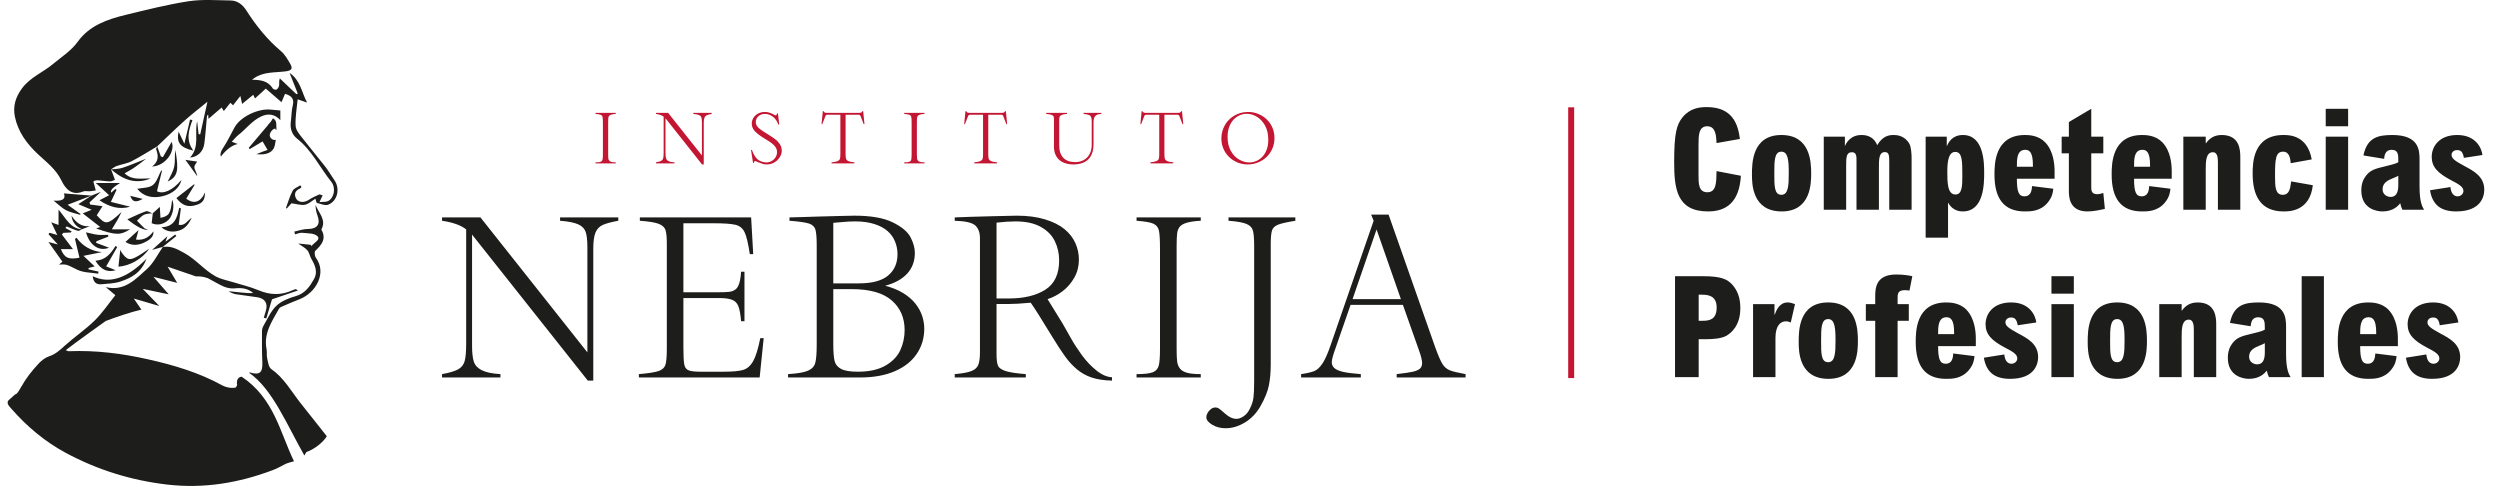 <svg xmlns="http://www.w3.org/2000/svg" xmlns:xlink="http://www.w3.org/1999/xlink" width="307" zoomAndPan="magnify" viewBox="0 0 230.25 45.75" height="61" preserveAspectRatio="xMidYMid meet" version="1.0"><defs><clipPath id="8bf39d2b2f"><path d="M 0.254 0 L 32 0 L 32 44.754 L 0.254 44.754 Z M 0.254 0 " clip-rule="nonzero"/></clipPath></defs><path fill="#c31632" d="M 144.43 9.883 L 144.43 34.82 L 144.98 34.82 L 144.98 9.883 Z M 144.43 9.883 " fill-opacity="1" fill-rule="nonzero"/><path fill="#c31632" d="M 56.711 14.953 C 56.539 14.953 56.406 14.941 56.309 14.914 C 56.215 14.887 56.148 14.848 56.105 14.789 C 56.059 14.73 56.035 14.66 56.023 14.582 C 56.016 14.508 56.012 14.387 56.012 14.23 L 56.012 11.238 C 56.012 11.07 56.016 10.945 56.023 10.867 C 56.035 10.785 56.059 10.723 56.102 10.668 C 56.141 10.617 56.211 10.578 56.312 10.551 C 56.41 10.52 56.543 10.504 56.711 10.492 L 56.711 10.395 L 54.844 10.395 L 54.844 10.492 C 55.082 10.512 55.242 10.539 55.332 10.578 C 55.418 10.617 55.473 10.684 55.496 10.781 C 55.516 10.879 55.527 11.059 55.527 11.32 L 55.527 14.211 C 55.527 14.445 55.516 14.609 55.492 14.703 C 55.465 14.801 55.41 14.863 55.316 14.898 C 55.227 14.938 55.07 14.953 54.844 14.953 L 54.844 15.051 L 56.711 15.051 Z M 65.547 10.395 L 63.852 10.395 L 63.852 10.492 C 64.094 10.512 64.27 10.547 64.383 10.598 C 64.492 10.648 64.566 10.723 64.598 10.82 C 64.629 10.918 64.648 11.066 64.648 11.273 L 64.648 14.32 L 61.535 10.395 L 60.418 10.395 L 60.418 10.492 C 60.742 10.543 60.977 10.625 61.121 10.746 L 61.121 14.07 C 61.121 14.305 61.105 14.473 61.078 14.578 C 61.047 14.68 60.984 14.758 60.891 14.812 C 60.801 14.867 60.641 14.914 60.418 14.953 L 60.418 15.051 L 62.117 15.051 L 62.117 14.953 C 61.875 14.938 61.691 14.902 61.574 14.84 C 61.453 14.777 61.379 14.695 61.344 14.59 C 61.309 14.48 61.293 14.328 61.293 14.125 L 61.293 10.895 L 64.66 15.145 L 64.816 15.145 L 64.816 11.309 C 64.816 11.102 64.84 10.945 64.883 10.84 C 64.926 10.734 64.992 10.66 65.09 10.617 C 65.188 10.574 65.34 10.531 65.547 10.492 Z M 71.828 13.285 C 71.711 13.109 71.574 12.957 71.41 12.832 C 71.25 12.707 71.027 12.559 70.746 12.383 C 70.449 12.203 70.227 12.059 70.074 11.949 C 69.922 11.844 69.805 11.734 69.727 11.617 C 69.645 11.504 69.605 11.375 69.605 11.234 C 69.605 11.125 69.633 11.016 69.691 10.902 C 69.75 10.789 69.844 10.695 69.977 10.613 C 70.105 10.535 70.27 10.492 70.473 10.492 C 70.617 10.492 70.758 10.523 70.895 10.582 C 71.031 10.641 71.152 10.715 71.254 10.805 C 71.355 10.898 71.441 11 71.512 11.113 C 71.586 11.23 71.641 11.348 71.676 11.469 L 71.766 11.469 L 71.648 10.449 L 71.551 10.449 C 71.543 10.57 71.512 10.629 71.453 10.629 C 71.426 10.629 71.391 10.617 71.348 10.594 C 71.191 10.5 71.043 10.434 70.906 10.387 C 70.766 10.336 70.613 10.312 70.445 10.312 C 70.195 10.312 69.977 10.367 69.793 10.473 C 69.609 10.578 69.473 10.711 69.379 10.875 C 69.281 11.039 69.238 11.207 69.238 11.375 C 69.238 11.652 69.336 11.891 69.535 12.098 C 69.73 12.301 70.027 12.523 70.418 12.762 C 70.684 12.918 70.898 13.055 71.059 13.176 C 71.223 13.297 71.344 13.426 71.434 13.562 C 71.52 13.699 71.566 13.852 71.566 14.016 C 71.566 14.18 71.52 14.336 71.43 14.48 C 71.34 14.629 71.219 14.742 71.066 14.832 C 70.914 14.918 70.746 14.961 70.566 14.961 C 70.414 14.961 70.246 14.922 70.066 14.852 C 69.887 14.777 69.734 14.664 69.617 14.508 C 69.469 14.312 69.348 14.082 69.254 13.809 L 69.168 13.809 L 69.355 15 L 69.43 15 C 69.453 14.887 69.496 14.832 69.559 14.832 C 69.57 14.832 69.68 14.875 69.891 14.965 C 70.051 15.031 70.18 15.078 70.273 15.105 C 70.371 15.129 70.484 15.145 70.613 15.145 C 70.875 15.145 71.113 15.082 71.324 14.957 C 71.535 14.828 71.699 14.668 71.82 14.469 C 71.941 14.273 72 14.078 72 13.887 C 72 13.66 71.941 13.461 71.828 13.285 Z M 79.5 10.242 L 79.422 10.242 C 79.383 10.316 79.344 10.363 79.301 10.375 C 79.258 10.391 79.164 10.395 79.012 10.395 L 76.266 10.395 C 76.18 10.395 76.113 10.395 76.074 10.391 C 76.035 10.387 76.004 10.383 75.98 10.375 C 75.957 10.367 75.934 10.352 75.918 10.328 C 75.898 10.309 75.879 10.277 75.855 10.242 L 75.781 10.242 L 75.664 11.434 L 75.73 11.434 L 75.824 11.199 C 75.914 10.953 75.977 10.793 76.012 10.715 C 76.043 10.648 76.07 10.605 76.094 10.59 C 76.121 10.574 76.172 10.566 76.254 10.566 L 77.398 10.566 L 77.398 14.172 C 77.398 14.379 77.387 14.527 77.363 14.617 C 77.336 14.707 77.266 14.777 77.156 14.832 C 77.043 14.887 76.852 14.926 76.586 14.953 L 76.586 15.051 L 78.691 15.051 L 78.691 14.953 C 78.426 14.926 78.234 14.887 78.125 14.832 C 78.012 14.777 77.941 14.707 77.918 14.617 C 77.891 14.527 77.879 14.379 77.879 14.172 L 77.879 10.566 L 78.906 10.566 C 79.004 10.566 79.07 10.566 79.105 10.57 C 79.145 10.574 79.172 10.582 79.191 10.594 C 79.207 10.602 79.223 10.621 79.238 10.648 C 79.285 10.766 79.328 10.875 79.371 10.98 C 79.414 11.086 79.441 11.16 79.453 11.199 L 79.543 11.434 L 79.617 11.434 Z M 85.148 14.953 C 84.973 14.953 84.84 14.941 84.746 14.914 C 84.648 14.887 84.582 14.848 84.539 14.789 C 84.496 14.73 84.469 14.66 84.457 14.582 C 84.449 14.508 84.445 14.387 84.445 14.23 L 84.445 11.238 C 84.445 11.07 84.449 10.945 84.457 10.867 C 84.469 10.785 84.492 10.723 84.535 10.668 C 84.574 10.617 84.648 10.578 84.746 10.551 C 84.848 10.52 84.98 10.504 85.148 10.492 L 85.148 10.395 L 83.277 10.395 L 83.277 10.492 C 83.516 10.512 83.68 10.539 83.766 10.578 C 83.855 10.617 83.91 10.684 83.93 10.781 C 83.953 10.879 83.961 11.059 83.961 11.32 L 83.961 14.211 C 83.961 14.445 83.949 14.609 83.926 14.703 C 83.902 14.801 83.844 14.863 83.754 14.898 C 83.66 14.938 83.504 14.953 83.277 14.953 L 83.277 15.051 L 85.148 15.051 Z M 92.641 10.242 L 92.562 10.242 C 92.523 10.316 92.484 10.363 92.441 10.375 C 92.398 10.391 92.301 10.395 92.152 10.395 L 89.406 10.395 C 89.32 10.395 89.254 10.395 89.215 10.391 C 89.176 10.387 89.145 10.383 89.121 10.375 C 89.098 10.367 89.078 10.352 89.059 10.328 C 89.039 10.309 89.02 10.277 88.996 10.242 L 88.918 10.242 L 88.801 11.434 L 88.871 11.434 L 88.965 11.199 C 89.055 10.953 89.117 10.793 89.152 10.715 C 89.18 10.648 89.211 10.605 89.234 10.59 C 89.258 10.574 89.312 10.566 89.395 10.566 L 90.539 10.566 L 90.539 14.172 C 90.539 14.379 90.527 14.527 90.5 14.617 C 90.477 14.707 90.406 14.777 90.297 14.832 C 90.184 14.887 89.992 14.926 89.727 14.953 L 89.727 15.051 L 91.832 15.051 L 91.832 14.953 C 91.566 14.926 91.375 14.887 91.266 14.832 C 91.152 14.777 91.082 14.707 91.059 14.617 C 91.031 14.527 91.02 14.379 91.02 14.172 L 91.02 10.566 L 92.051 10.566 C 92.145 10.566 92.211 10.566 92.246 10.57 C 92.285 10.574 92.312 10.582 92.332 10.594 C 92.348 10.602 92.363 10.621 92.379 10.648 C 92.426 10.766 92.469 10.875 92.512 10.98 C 92.551 11.086 92.582 11.16 92.594 11.199 L 92.684 11.434 L 92.758 11.434 Z M 101.43 10.395 L 99.797 10.395 L 99.797 10.492 C 100.02 10.516 100.18 10.547 100.281 10.586 C 100.383 10.625 100.453 10.688 100.488 10.773 C 100.527 10.859 100.547 10.996 100.547 11.18 L 100.547 13.328 C 100.547 13.672 100.48 13.965 100.344 14.203 C 100.211 14.441 100.031 14.625 99.801 14.746 C 99.574 14.867 99.316 14.93 99.031 14.93 C 98.547 14.93 98.18 14.797 97.93 14.531 C 97.68 14.266 97.555 13.887 97.555 13.395 L 97.555 11.07 C 97.555 10.938 97.566 10.836 97.59 10.762 C 97.617 10.688 97.68 10.629 97.785 10.582 C 97.887 10.535 98.047 10.508 98.27 10.492 L 98.27 10.395 L 96.355 10.395 L 96.355 10.492 C 96.586 10.512 96.75 10.539 96.848 10.578 C 96.949 10.613 97.012 10.664 97.035 10.727 C 97.059 10.793 97.07 10.887 97.07 11.02 L 97.07 13.523 C 97.07 13.762 97.105 13.977 97.18 14.172 C 97.254 14.367 97.363 14.539 97.516 14.688 C 97.664 14.832 97.855 14.945 98.082 15.023 C 98.309 15.105 98.57 15.145 98.871 15.145 C 99.141 15.145 99.387 15.109 99.613 15.039 C 99.836 14.969 100.031 14.859 100.199 14.707 C 100.367 14.555 100.492 14.355 100.582 14.117 C 100.668 13.879 100.715 13.594 100.715 13.266 L 100.715 11.246 C 100.715 11.023 100.758 10.848 100.844 10.719 C 100.93 10.586 101.125 10.512 101.43 10.492 Z M 108.863 10.242 L 108.789 10.242 C 108.746 10.316 108.707 10.363 108.664 10.375 C 108.625 10.391 108.527 10.395 108.375 10.395 L 105.629 10.395 C 105.543 10.395 105.48 10.395 105.441 10.391 C 105.398 10.387 105.367 10.383 105.344 10.375 C 105.32 10.367 105.301 10.352 105.281 10.328 C 105.266 10.309 105.246 10.277 105.219 10.242 L 105.145 10.242 L 105.027 11.434 L 105.098 11.434 L 105.191 11.199 C 105.277 10.953 105.34 10.793 105.375 10.715 C 105.406 10.648 105.434 10.605 105.461 10.59 C 105.484 10.574 105.539 10.566 105.617 10.566 L 106.766 10.566 L 106.766 14.172 C 106.766 14.379 106.754 14.527 106.727 14.617 C 106.699 14.707 106.633 14.777 106.52 14.832 C 106.406 14.887 106.219 14.926 105.953 14.953 L 105.953 15.051 L 108.059 15.051 L 108.059 14.953 C 107.789 14.926 107.602 14.887 107.488 14.832 C 107.375 14.777 107.309 14.707 107.281 14.617 C 107.258 14.527 107.242 14.379 107.242 14.172 L 107.242 10.566 L 108.273 10.566 C 108.367 10.566 108.434 10.566 108.473 10.57 C 108.508 10.574 108.535 10.582 108.555 10.594 C 108.574 10.602 108.59 10.621 108.602 10.648 C 108.652 10.766 108.695 10.875 108.734 10.98 C 108.777 11.086 108.805 11.16 108.82 11.199 L 108.91 11.434 L 108.98 11.434 Z M 117.188 11.754 C 117.059 11.461 116.879 11.207 116.656 10.988 C 116.43 10.773 116.172 10.609 115.879 10.492 C 115.586 10.371 115.285 10.312 114.973 10.312 C 114.605 10.312 114.266 10.379 113.957 10.512 C 113.648 10.645 113.383 10.824 113.164 11.055 C 112.945 11.281 112.781 11.543 112.664 11.836 C 112.547 12.129 112.488 12.438 112.488 12.754 C 112.488 13.078 112.547 13.383 112.668 13.672 C 112.785 13.961 112.953 14.215 113.176 14.434 C 113.395 14.656 113.656 14.828 113.957 14.957 C 114.258 15.082 114.578 15.145 114.914 15.145 C 115.254 15.145 115.57 15.082 115.871 14.961 C 116.168 14.84 116.43 14.668 116.66 14.449 C 116.887 14.227 117.066 13.969 117.191 13.672 C 117.316 13.375 117.379 13.055 117.379 12.715 C 117.379 12.371 117.316 12.051 117.188 11.754 Z M 116.664 13.777 C 116.566 14.039 116.434 14.258 116.266 14.438 C 116.094 14.613 115.906 14.746 115.699 14.832 C 115.492 14.918 115.277 14.961 115.051 14.961 C 114.738 14.961 114.43 14.871 114.121 14.695 C 113.812 14.52 113.559 14.254 113.359 13.898 C 113.16 13.543 113.059 13.109 113.059 12.605 C 113.059 12.164 113.141 11.781 113.305 11.461 C 113.465 11.145 113.684 10.898 113.953 10.734 C 114.223 10.566 114.52 10.48 114.836 10.48 C 115.145 10.48 115.453 10.57 115.754 10.75 C 116.059 10.934 116.309 11.203 116.512 11.566 C 116.711 11.93 116.809 12.363 116.809 12.871 C 116.809 13.215 116.762 13.516 116.664 13.777 Z M 116.664 13.777 " fill-opacity="1" fill-rule="nonzero"/><path fill="#1d1d1b" d="M 56.945 20.023 L 51.582 20.023 L 51.582 20.332 C 52.348 20.391 52.906 20.504 53.258 20.664 C 53.609 20.824 53.836 21.055 53.941 21.363 C 54.047 21.672 54.098 22.148 54.098 22.793 L 54.098 32.453 L 44.25 20.023 L 40.711 20.023 L 40.711 20.332 C 41.734 20.484 42.477 20.754 42.934 21.133 L 42.934 31.652 C 42.934 32.398 42.887 32.938 42.793 33.266 C 42.699 33.59 42.504 33.84 42.207 34.008 C 41.914 34.18 41.414 34.328 40.711 34.457 L 40.711 34.766 L 46.09 34.766 L 46.09 34.457 C 45.32 34.41 44.746 34.289 44.367 34.094 C 43.988 33.902 43.742 33.637 43.637 33.301 C 43.527 32.961 43.477 32.473 43.477 31.832 L 43.477 21.605 L 54.137 35.055 L 54.641 35.055 L 54.641 22.914 C 54.641 22.254 54.707 21.758 54.84 21.43 C 54.977 21.098 55.195 20.863 55.5 20.723 C 55.805 20.582 56.285 20.453 56.945 20.332 Z M 70.023 31.141 C 69.82 32.148 69.598 32.863 69.355 33.285 C 69.109 33.703 68.801 33.969 68.43 34.074 C 68.059 34.18 67.473 34.234 66.676 34.234 L 64.512 34.234 C 63.961 34.234 63.586 34.188 63.391 34.094 C 63.191 34 63.066 33.82 63.02 33.555 C 62.969 33.289 62.941 32.777 62.941 32.023 L 62.941 27.449 L 66.223 27.449 C 66.75 27.449 67.152 27.504 67.422 27.609 C 67.695 27.715 67.887 27.91 68 28.195 C 68.117 28.477 68.199 28.941 68.254 29.582 L 68.566 29.582 L 68.566 25.027 L 68.254 25.027 C 68.227 25.469 68.168 25.824 68.082 26.098 C 67.996 26.371 67.875 26.562 67.719 26.672 C 67.566 26.785 67.375 26.852 67.152 26.879 C 66.926 26.906 66.574 26.918 66.09 26.918 L 62.941 26.918 L 62.941 20.562 L 65.68 20.562 C 66.664 20.562 67.348 20.609 67.734 20.703 C 68.121 20.797 68.402 21.023 68.574 21.383 C 68.75 21.742 68.91 22.418 69.059 23.406 L 69.371 23.406 L 69.18 20.023 L 58.93 20.023 L 58.93 20.332 C 59.766 20.391 60.352 20.488 60.684 20.621 C 61.016 20.758 61.219 20.949 61.297 21.199 C 61.375 21.449 61.414 21.863 61.414 22.445 L 61.414 32.102 C 61.414 32.832 61.371 33.328 61.289 33.594 C 61.203 33.859 60.996 34.055 60.66 34.172 C 60.324 34.285 59.719 34.383 58.84 34.457 L 58.84 34.766 L 69.965 34.766 L 70.336 31.141 Z M 84.93 29.09 C 84.797 28.695 84.59 28.316 84.301 27.953 C 84.012 27.59 83.633 27.266 83.164 26.984 C 82.695 26.699 82.148 26.477 81.523 26.316 C 82.395 26.09 83.07 25.719 83.547 25.207 C 84.023 24.691 84.258 24.051 84.258 23.285 C 84.258 22.84 84.125 22.359 83.859 21.848 C 83.59 21.34 83.039 20.879 82.207 20.473 C 81.375 20.066 80.199 19.863 78.676 19.863 C 78.477 19.867 78.043 19.879 77.379 19.891 C 76.715 19.906 76.035 19.922 75.332 19.945 C 74.633 19.969 74.191 19.984 74.016 19.988 C 73.84 19.992 73.402 20.004 72.711 20.023 L 72.711 20.332 C 73.59 20.398 74.188 20.484 74.504 20.586 C 74.816 20.691 75.016 20.875 75.098 21.137 C 75.176 21.402 75.219 21.879 75.219 22.562 L 75.219 31.711 C 75.219 32.512 75.176 33.078 75.09 33.402 C 75.008 33.73 74.785 33.977 74.426 34.137 C 74.07 34.297 73.453 34.402 72.582 34.457 L 72.582 34.766 L 79.219 34.766 C 80.469 34.766 81.535 34.57 82.426 34.184 C 83.312 33.797 83.984 33.262 84.441 32.578 C 84.898 31.895 85.125 31.125 85.125 30.27 C 85.125 29.879 85.059 29.484 84.93 29.09 Z M 81.801 25.371 C 81.227 25.855 80.332 26.098 79.109 26.098 L 76.746 26.098 L 76.746 20.523 C 76.832 20.516 77.039 20.496 77.359 20.469 C 77.68 20.438 77.953 20.418 78.18 20.406 C 78.402 20.398 78.602 20.391 78.77 20.391 C 79.445 20.391 80.035 20.473 80.543 20.637 C 81.051 20.801 81.453 21.02 81.754 21.289 C 82.059 21.559 82.285 21.879 82.434 22.25 C 82.586 22.621 82.66 23.004 82.66 23.406 C 82.66 24.234 82.375 24.887 81.801 25.371 Z M 82.914 32.258 C 82.645 32.836 82.184 33.309 81.535 33.68 C 80.883 34.051 80.043 34.234 79.008 34.234 C 78.301 34.234 77.781 34.148 77.461 33.977 C 77.137 33.801 76.938 33.555 76.863 33.23 C 76.785 32.906 76.746 32.387 76.746 31.672 L 76.746 26.629 L 78.438 26.629 C 80.098 26.629 81.328 26.973 82.121 27.664 C 82.918 28.355 83.316 29.266 83.316 30.402 C 83.316 31.062 83.18 31.68 82.914 32.258 Z M 102.414 34.746 C 101.938 34.719 101.457 34.508 100.973 34.113 C 100.484 33.723 100.047 33.258 99.656 32.73 C 99.27 32.199 98.926 31.672 98.633 31.152 C 98.336 30.633 98.086 30.188 97.879 29.82 C 97.762 29.621 97.527 29.238 97.172 28.672 C 96.816 28.102 96.586 27.73 96.48 27.551 C 96.957 27.402 97.414 27.16 97.859 26.824 C 98.301 26.488 98.66 26.07 98.945 25.57 C 99.227 25.074 99.367 24.52 99.367 23.906 C 99.367 23.379 99.258 22.875 99.043 22.391 C 98.828 21.906 98.492 21.477 98.035 21.098 C 97.574 20.723 96.973 20.422 96.227 20.199 C 95.484 19.973 94.617 19.863 93.633 19.863 C 93.438 19.863 92.645 19.879 91.242 19.918 C 89.848 19.953 88.742 19.988 87.93 20.023 L 87.93 20.332 C 88.914 20.359 89.551 20.508 89.832 20.773 C 90.113 21.039 90.254 21.426 90.254 21.934 L 90.254 32.434 C 90.254 32.961 90.199 33.352 90.098 33.609 C 89.992 33.867 89.777 34.055 89.453 34.18 C 89.129 34.305 88.621 34.395 87.93 34.457 L 87.93 34.766 L 94.477 34.766 L 94.477 34.457 C 93.625 34.387 93.008 34.297 92.629 34.176 C 92.246 34.055 92.008 33.891 91.918 33.684 C 91.828 33.477 91.781 33.133 91.781 32.652 L 91.781 28 L 92.848 28 C 93.371 28 94.066 27.961 94.93 27.879 C 95.004 27.98 95.113 28.141 95.258 28.363 C 95.402 28.59 95.535 28.797 95.66 28.988 C 95.785 29.184 96.207 29.871 96.934 31.051 C 97.395 31.805 97.785 32.406 98.109 32.848 C 98.43 33.293 98.789 33.68 99.18 34.008 C 99.57 34.34 100.023 34.594 100.527 34.766 C 101.035 34.938 101.664 35.035 102.414 35.055 Z M 96.27 26.684 C 95.418 27.219 94.309 27.488 92.938 27.488 L 91.781 27.488 L 91.781 20.504 C 92.445 20.43 93.027 20.391 93.531 20.391 C 94.484 20.391 95.262 20.562 95.859 20.898 C 96.461 21.234 96.891 21.672 97.152 22.215 C 97.414 22.754 97.547 23.344 97.547 23.984 C 97.547 25.246 97.121 26.145 96.27 26.684 Z M 110.59 34.457 C 110.039 34.457 109.617 34.414 109.316 34.328 C 109.02 34.246 108.801 34.113 108.664 33.93 C 108.527 33.746 108.441 33.531 108.414 33.285 C 108.383 33.039 108.367 32.664 108.367 32.164 L 108.367 22.695 C 108.367 22.152 108.383 21.758 108.414 21.508 C 108.441 21.258 108.523 21.051 108.652 20.887 C 108.785 20.723 109.008 20.598 109.324 20.508 C 109.637 20.418 110.059 20.359 110.59 20.332 L 110.59 20.023 L 104.676 20.023 L 104.676 20.332 C 105.426 20.387 105.941 20.473 106.219 20.598 C 106.496 20.723 106.672 20.938 106.738 21.242 C 106.805 21.551 106.836 22.121 106.836 22.953 L 106.836 32.102 C 106.836 32.844 106.801 33.363 106.723 33.664 C 106.645 33.965 106.461 34.172 106.176 34.285 C 105.887 34.398 105.387 34.457 104.676 34.457 L 104.676 34.766 L 110.59 34.766 Z M 119.301 20.023 L 113.145 20.023 L 113.145 20.332 C 113.941 20.391 114.5 20.492 114.812 20.629 C 115.129 20.766 115.324 20.969 115.395 21.242 C 115.469 21.516 115.508 21.992 115.508 22.676 L 115.508 35.074 C 115.508 35.805 115.484 36.324 115.441 36.641 C 115.398 36.957 115.289 37.289 115.113 37.637 C 114.969 37.945 114.773 38.18 114.535 38.34 C 114.297 38.5 114.074 38.578 113.867 38.578 C 113.551 38.578 113.219 38.43 112.871 38.129 C 112.562 37.855 112.359 37.688 112.262 37.621 C 112.164 37.559 112.059 37.527 111.945 37.527 C 111.785 37.527 111.641 37.578 111.516 37.684 C 111.387 37.785 111.285 37.906 111.211 38.043 C 111.137 38.18 111.102 38.305 111.102 38.418 C 111.102 38.664 111.277 38.898 111.637 39.113 C 111.992 39.332 112.41 39.441 112.891 39.441 C 113.48 39.441 114.07 39.262 114.656 38.91 C 115.242 38.555 115.723 38.055 116.09 37.406 C 116.5 36.688 116.758 36.039 116.871 35.465 C 116.98 34.891 117.035 34.254 117.035 33.555 L 117.035 22.484 C 117.035 21.891 117.074 21.477 117.148 21.238 C 117.219 21 117.398 20.824 117.684 20.703 C 117.969 20.582 118.508 20.461 119.301 20.332 Z M 134.98 34.457 C 134.277 34.328 133.789 34.211 133.516 34.102 C 133.246 33.988 133.02 33.797 132.848 33.52 C 132.672 33.242 132.449 32.719 132.172 31.953 L 127.887 19.762 L 126.281 19.762 L 126.512 20.332 L 122.535 31.832 C 122.277 32.582 122.031 33.129 121.797 33.48 C 121.566 33.828 121.32 34.059 121.055 34.172 C 120.789 34.281 120.383 34.375 119.832 34.457 L 119.832 34.766 L 125.332 34.766 L 125.332 34.457 C 124.609 34.402 124.062 34.332 123.688 34.246 C 123.316 34.16 123.051 34.043 122.895 33.898 C 122.738 33.758 122.656 33.574 122.656 33.355 C 122.656 33.133 122.773 32.695 123.012 32.043 L 124.387 28.078 L 129.207 28.078 L 130.695 32.285 C 130.883 32.809 130.977 33.195 130.977 33.434 C 130.977 33.648 130.914 33.816 130.797 33.934 C 130.676 34.055 130.465 34.152 130.16 34.227 C 129.859 34.297 129.352 34.375 128.633 34.457 L 128.633 34.766 L 134.98 34.766 Z M 124.57 27.551 L 126.781 21.133 L 129.023 27.551 Z M 124.57 27.551 " fill-opacity="1" fill-rule="nonzero"/><g clip-path="url(#8bf39d2b2f)"><path fill="#1d1d1b" d="M 30.805 16.605 C 30.512 16.184 30.258 15.73 29.941 15.328 C 29.266 14.461 28.551 13.621 27.879 12.75 C 27.609 12.402 27.25 12.004 27.227 11.609 C 27.18 10.805 27.336 9.988 27.414 9.148 C 27.789 9.281 28.039 9.363 28.285 9.449 C 27.777 8.52 27.68 7.398 26.668 6.711 C 26.949 7.422 27.188 8.02 27.426 8.621 C 27.383 8.637 27.34 8.652 27.297 8.672 C 26.789 8.188 26.277 7.703 25.77 7.219 C 25.676 7.488 25.73 7.68 25.707 7.863 C 25.688 8.004 25.59 8.164 25.477 8.246 C 25.41 8.293 25.18 8.234 25.129 8.156 C 24.676 7.418 23.953 7.359 23.207 7.344 C 23.277 7.293 23.348 7.238 23.422 7.188 C 24.312 6.582 25.355 6.703 26.344 6.566 C 26.859 6.496 26.988 6.316 26.727 5.871 C 26.488 5.465 26.242 5.023 25.895 4.727 C 24.609 3.641 23.578 2.359 22.68 0.949 C 22.348 0.43 21.867 0.047 21.227 0.043 C 19.941 0.027 18.637 -0.078 17.379 0.113 C 15.426 0.414 13.504 0.902 11.582 1.367 C 9.891 1.777 8.242 2.344 7.168 3.832 C 6.547 4.691 5.68 5.227 4.895 5.883 C 3.965 6.668 2.785 7.109 2.027 8.137 C 1.426 8.949 1.176 9.797 1.371 10.75 C 1.656 12.137 2.465 13.23 3.477 14.184 C 4.273 14.934 5.156 15.574 5.66 16.629 C 6.023 17.383 6.605 18.074 7.672 17.633 C 7.844 17.566 8.066 17.629 8.262 17.617 C 8.449 17.602 8.637 17.566 8.82 17.539 C 8.773 17.363 8.727 17.188 8.68 17.012 C 8.652 16.906 8.578 16.73 8.613 16.707 C 8.707 16.637 8.848 16.602 8.969 16.605 C 9.355 16.629 9.746 16.695 10.133 16.707 C 10.285 16.711 10.438 16.613 10.586 16.559 C 10.527 16.402 10.473 16.242 10.414 16.086 C 10.355 15.922 10.289 15.762 10.227 15.605 C 10.234 15.602 10.238 15.602 10.246 15.602 C 10.242 15.598 10.238 15.598 10.234 15.594 C 10.406 15.488 10.566 15.355 10.75 15.289 C 11.211 15.125 11.715 15.059 12.141 14.84 C 12.941 14.43 13.703 13.938 14.484 13.477 C 15.34 12.668 16.184 11.84 17.062 11.055 C 17.707 10.48 18.395 9.953 19.105 9.371 C 18.863 10.469 18.652 11.422 18.441 12.375 C 18.391 12.371 18.34 12.363 18.293 12.355 C 18.246 11.961 18.199 11.562 18.156 11.168 C 17.895 12.285 18.422 13.512 17.504 14.508 C 18.191 14.469 18.727 13.965 18.82 13.215 C 18.93 12.379 18.98 11.539 19.062 10.699 C 19.066 10.66 19.113 10.625 19.172 10.543 C 19.188 10.727 19.195 10.84 19.203 10.945 C 19.617 10.586 20.008 10.254 20.414 9.902 C 20.477 10 20.543 10.109 20.613 10.227 C 20.828 9.961 21.02 9.715 21.219 9.465 C 21.305 9.551 21.375 9.617 21.461 9.699 C 21.676 9.426 21.883 9.16 22.137 8.84 C 22.18 9.043 22.211 9.172 22.242 9.301 C 22.266 9.418 22.285 9.535 22.293 9.574 C 22.629 9.297 22.965 9.023 23.324 8.73 C 23.367 8.824 23.414 8.922 23.484 9.066 C 23.824 8.758 24.148 8.461 24.48 8.16 C 24.941 8.559 25.418 8.969 25.926 9.41 C 26.043 9.133 26.148 8.887 26.254 8.641 C 26.828 8.812 27.129 9.082 26.961 9.73 C 26.836 10.207 26.855 10.715 26.785 11.207 C 26.699 11.832 26.887 12.391 27.352 12.762 C 28.719 13.844 29.453 15.414 30.508 16.738 C 30.953 17.293 30.785 18.219 30.223 18.516 C 30.02 18.621 29.742 18.578 29.422 18.613 C 29.555 18.328 29.625 18.18 29.715 17.996 C 29.566 17.957 29.453 17.883 29.387 17.914 C 29.059 18.062 28.723 18.215 28.426 18.414 C 28.023 18.684 27.469 18.664 27.27 18.285 C 27.043 17.855 27.211 17.531 27.656 17.348 C 27.699 17.328 27.727 17.266 27.762 17.223 C 27.73 17.168 27.695 17.117 27.66 17.066 C 27.418 17.23 27.074 17.344 26.953 17.57 C 26.688 18.07 26.531 18.633 26.332 19.168 C 26.359 19.18 26.383 19.191 26.41 19.203 C 26.59 19.004 26.766 18.809 26.844 18.723 C 27.348 18.789 27.746 18.93 28.094 18.855 C 28.445 18.781 28.746 18.484 29.051 18.301 C 29.113 18.477 29.129 18.672 29.191 18.688 C 29.535 18.773 29.945 18.961 30.23 18.852 C 31.09 18.516 31.34 17.367 30.805 16.605 Z M 17.156 18.297 C 17.414 17.867 17.672 17.434 17.934 17.004 C 17.906 16.996 17.879 16.992 17.852 16.988 C 17.32 17.402 16.785 17.82 16.246 18.242 C 16.781 18.934 17.32 19.137 18.145 18.859 C 18.684 18.68 18.879 18.379 18.879 17.723 C 18.496 18.621 17.844 18.836 17.156 18.297 Z M 11.055 16.855 L 8.824 16.855 C 9.266 17.262 9.629 17.598 10.051 17.98 C 9.734 18.145 9.477 18.281 9.16 18.445 C 10.086 19.074 11 19.324 11.992 19.039 C 11.426 18.895 10.84 18.75 10.211 18.594 C 10.441 18.102 10.59 17.789 10.738 17.477 C 10.699 17.453 10.66 17.43 10.621 17.41 C 10.496 17.52 10.371 17.629 10.242 17.742 C 10.121 17.551 10.391 17.254 11.055 16.855 Z M 10.637 22.652 C 10.211 23.363 9.703 23.961 8.789 24.012 C 9.289 24.84 9.879 25.113 10.652 24.887 C 10.352 24.766 10.074 24.656 9.777 24.535 C 10.148 23.883 10.473 23.32 10.797 22.754 Z M 7.559 21.113 C 7.555 21.113 7.551 21.117 7.547 21.121 C 7.559 21.121 7.566 21.121 7.578 21.121 Z M 7.559 21.113 C 7.793 21.016 8.031 20.926 8.27 20.832 C 7.445 20.906 6.98 20.461 6.586 19.863 C 6.656 20.496 7.016 20.875 7.559 21.113 Z M 7.566 21.117 C 7.562 21.113 7.562 21.113 7.559 21.113 C 7.559 21.113 7.562 21.113 7.566 21.117 Z M 10.043 22.816 C 9.688 22.684 9.262 22.52 8.836 22.359 C 8.855 22.312 8.879 22.262 8.902 22.211 C 9.262 22.07 9.621 21.934 9.98 21.793 C 9.973 21.738 9.961 21.684 9.953 21.629 C 9.637 21.629 9.316 21.656 9 21.621 C 8.652 21.582 8.312 21.48 7.922 21.398 C 8.254 22.605 9.125 23.184 10.043 22.816 Z M 13.488 23.832 C 11.688 25.664 10.074 26.172 8.539 25.441 C 8.594 25.945 8.832 26.23 9.34 26.18 C 9.922 26.129 10.531 26.109 11.078 25.934 C 12.102 25.598 13.035 25.094 13.488 23.832 Z M 13.738 22.902 C 13.348 23.164 13.074 23.367 12.781 23.539 C 11.941 24.035 11.707 23.98 11.168 23.199 C 11.125 23.133 11.102 23.055 11.078 22.996 C 11.016 23.574 10.961 24.074 10.906 24.562 C 11.953 24.488 13.125 23.844 13.738 22.902 Z M 14.133 21.305 C 13.742 21.828 13.273 22.156 12.523 22.066 C 12.605 21.762 12.676 21.496 12.758 21.191 C 12.348 21.562 11.977 21.898 11.555 22.281 C 12.152 22.672 12.785 22.605 13.41 22.277 C 13.965 21.988 14.148 21.719 14.133 21.305 Z M 13.148 18.32 C 12.785 18.23 12.395 18.133 11.996 18.035 C 12.199 18.605 12.484 18.684 13.148 18.32 Z M 13.449 19.457 C 12.875 19.652 12.328 19.934 11.727 20.199 C 12.629 20.914 13.262 21.23 13.633 21.156 C 13.488 21.098 13.367 21.078 13.293 21.012 C 13.059 20.793 12.844 20.555 12.617 20.328 C 12.832 20.137 13.023 19.895 13.27 19.777 C 13.492 19.668 13.766 19.68 14.023 19.648 C 13.824 19.566 13.598 19.406 13.449 19.457 Z M 14.051 19.656 C 14.059 19.652 14.062 19.648 14.07 19.645 C 14.039 19.93 14.008 20.219 13.969 20.555 C 14.457 20.793 15.117 20.68 15.559 20.203 C 15.945 19.781 16.098 18.836 15.848 18.395 C 15.719 19.676 15.582 19.891 14.781 20.066 C 14.762 19.734 14.738 19.398 14.719 19.055 C 14.477 19.277 14.27 19.461 14.07 19.645 L 14.07 19.641 C 14.055 19.645 14.039 19.645 14.023 19.648 C 14.031 19.652 14.043 19.652 14.051 19.656 Z M 17.66 20.055 C 17.262 20.301 17.031 20.836 16.457 20.699 C 16.527 20.172 16.594 19.68 16.66 19.188 C 16.605 19.172 16.551 19.156 16.5 19.141 C 16.324 20.062 16.059 20.902 14.863 20.926 C 15.379 21.379 15.957 21.402 16.52 21.227 C 17.082 21.051 17.41 20.578 17.66 20.055 Z M 14.008 23.016 C 14.312 22.93 14.656 22.836 15 22.738 C 15.414 22.402 15.828 22.066 16.246 21.734 C 16.207 21.688 16.168 21.645 16.133 21.602 C 15.859 21.805 15.586 22.008 15.238 22.266 L 15.422 21.746 C 14.953 22.168 14.484 22.59 14.008 23.016 Z M 15 22.738 C 14.996 22.742 14.992 22.746 14.988 22.75 Z M 4.719 20.473 C 4.93 20.914 5.094 21.258 5.277 21.645 C 4.996 21.562 4.781 21.5 4.566 21.438 C 4.531 21.48 4.5 21.523 4.465 21.566 C 4.754 21.883 5.039 22.195 5.328 22.516 C 5.074 22.449 4.809 22.379 4.461 22.289 C 4.938 22.965 5.344 23.535 5.75 24.105 C 5.695 24.152 5.59 24.242 5.438 24.371 C 6.211 24.316 6.176 24.395 7.141 24.852 C 7.703 25.121 8.402 25.098 9.039 25.207 L 9.078 25.016 C 8.77 24.945 8.461 24.879 8.156 24.809 C 8.152 24.77 8.152 24.727 8.152 24.684 C 8.371 24.625 8.594 24.566 8.719 24.535 C 8.43 24.262 8.109 23.961 7.688 23.562 C 8.387 23.422 8.887 23.324 9.383 23.223 C 8.406 23.121 7.637 22.688 7.047 21.898 C 7 21.934 6.953 21.973 6.906 22.008 C 7.047 22.586 7.184 23.164 7.32 23.738 C 6.293 23.922 5.949 23.766 5.605 22.945 L 6.719 22.945 C 6.375 22.492 6.039 22.043 5.699 21.598 C 5.742 21.547 5.789 21.496 5.832 21.445 C 6.059 21.434 6.285 21.422 6.512 21.414 C 6.543 21.379 6.574 21.348 6.605 21.316 C 6.41 21.211 6.215 21.105 6.02 21 C 6.059 20.953 6.102 20.902 6.145 20.855 C 6.484 20.996 6.82 21.156 7.172 21.258 C 7.273 21.289 7.418 21.172 7.547 21.121 C 6.469 21.047 6.082 20.105 5.391 19.309 L 5.391 20.719 C 5.148 20.629 4.98 20.566 4.719 20.473 Z M 5.891 17.812 C 6.094 18.418 5.621 18.523 4.934 18.477 C 5.383 18.832 5.699 19.16 6.078 19.359 C 6.477 19.566 6.938 19.648 7.371 19.781 C 7.391 19.762 7.406 19.738 7.426 19.715 C 7.074 19.465 6.723 19.211 6.23 18.859 C 7.055 18.539 7.738 18.277 8.422 18.016 C 7.582 17.945 6.742 17.879 5.891 17.812 Z M 9.289 17.668 C 8.898 17.824 8.664 17.918 8.426 18.016 C 8.426 18.012 8.426 18.012 8.426 18.012 C 8.426 18.012 8.422 18.012 8.422 18.016 C 8.027 18.273 7.629 18.531 7.211 18.805 C 7.586 18.961 7.957 19.117 8.441 19.32 C 8.078 19.469 7.836 19.562 7.621 19.652 C 8.148 20.062 8.656 20.457 9.23 20.906 C 9.152 20.934 9.039 20.973 8.852 21.043 C 10.68 21.676 11.055 21.68 11.984 21.121 L 10.301 21.121 C 10.512 20.766 10.672 20.52 10.816 20.262 C 10.949 20.023 11.07 19.77 11.195 19.523 C 9.809 20.82 9.711 20.66 8.91 19.828 C 9.086 19.551 9.266 19.27 9.441 18.988 C 9.031 18.934 8.664 18.887 8.297 18.836 C 8.281 18.77 8.266 18.703 8.25 18.637 C 8.555 18.355 8.855 18.07 9.289 17.668 Z M 11.477 15.961 C 11.73 15.816 11.969 15.695 12.195 15.551 C 12.441 15.391 12.68 15.211 12.918 15.035 C 13.113 14.891 13.305 14.734 13.457 14.617 C 12.75 14.898 12.035 15.207 11.305 15.449 C 10.973 15.562 10.602 15.559 10.246 15.602 C 11.5 16.723 12.66 16.922 13.875 16.441 C 13.031 16.406 12.184 16.648 11.477 15.961 Z M 16.711 16.57 C 15.883 17.547 15.023 17.918 14.457 17.609 C 14.613 16.969 14.77 16.34 14.922 15.715 C 14.895 15.715 14.871 15.715 14.84 15.715 C 14.594 16.172 14.445 16.762 14.07 17.047 C 13.703 17.324 13.102 17.293 12.641 17.387 C 13.188 18.09 14.023 18.293 14.973 18.07 C 15.918 17.848 16.566 17.262 16.711 16.57 Z M 16.043 15.348 C 15.938 15.836 15.645 16.289 15.445 16.727 C 16.352 16.262 16.496 15.766 16.152 13.812 C 16.066 14.324 16.148 14.855 16.043 15.348 Z M 14.477 13.484 C 14.477 13.484 14.477 13.484 14.477 13.488 C 14.477 13.484 14.48 13.48 14.48 13.48 C 14.484 13.477 14.477 13.484 14.477 13.484 Z M 14.816 14.406 C 14.703 14.098 14.59 13.793 14.477 13.488 C 14.438 13.582 14.359 13.688 14.383 13.758 C 14.594 14.336 14.633 14.875 14.004 15.34 C 15.324 15.266 16.172 13.836 15.805 13.07 C 15.555 13.504 15.277 13.992 15 14.477 C 14.938 14.453 14.879 14.43 14.816 14.406 Z M 17.809 13.875 C 17.082 12.891 17.395 11.973 17.723 11.055 C 17.648 11.043 17.578 11.027 17.504 11.016 C 17.348 11.695 17.188 12.375 16.98 13.238 C 16.766 12.785 16.598 12.438 16.449 12.121 C 16.242 13.117 16.555 13.574 17.809 13.875 Z M 18.164 16.23 C 18.129 15.906 17.926 15.672 17.902 15.418 C 17.883 15.227 18.094 15.008 18.16 14.883 C 17.836 14.836 17.449 14.777 17.078 14.723 C 17.438 15.223 17.801 15.727 18.164 16.23 Z M 24.184 13.023 C 24.355 13.312 24.488 13.543 24.645 13.812 C 24.473 13.867 24.328 13.914 24.184 13.969 C 24.031 14.027 23.883 14.09 23.617 14.199 C 24.57 14.305 25.176 14.035 25.316 13.367 C 25.352 13.203 25.379 13.039 25.402 12.871 C 25.383 12.879 25.359 12.887 25.336 12.887 C 25.086 12.918 24.836 12.688 24.844 12.434 C 24.852 12.277 24.938 12.137 25.043 12.023 C 25.133 11.922 25.254 11.832 25.387 11.848 C 25.355 11.871 25.375 11.93 25.406 11.953 C 25.422 11.965 25.441 11.977 25.457 11.984 C 25.457 11.77 25.457 11.559 25.441 11.348 C 25.43 11.156 25.312 10.98 25.137 10.898 C 25.039 11.082 24.918 11.25 24.793 11.383 C 24.754 11.422 24.711 11.461 24.664 11.5 C 24.676 11.5 24.688 11.496 24.699 11.5 C 24.152 12.141 23.531 12.879 22.91 13.613 C 22.934 13.656 22.961 13.695 22.988 13.738 C 23.383 13.504 23.777 13.266 24.184 13.023 Z M 21.891 13.262 C 21.656 13.172 21.504 13.113 21.344 13.055 C 21.555 12.836 21.723 12.617 21.93 12.453 C 22.648 11.895 23.195 11.129 24.051 10.727 C 24.676 10.43 25.297 10.492 25.82 11.062 L 25.82 10.176 C 25.465 10.145 25.207 10.129 24.957 10.098 C 23.777 9.965 22.148 10.75 21.605 11.73 C 21.246 12.379 20.934 13.055 20.52 13.668 C 20.246 14.074 20.297 14.355 20.344 14.414 C 20.566 14.145 21.117 13.43 21.891 13.262 Z M 1.535 36.258 C 1.297 36.344 1.109 36.613 0.902 36.762 C 0.488 37.062 0.812 37.375 1.02 37.613 C 2.461 39.27 4.133 40.672 6.062 41.711 C 8.977 43.277 12.086 44.242 15.395 44.629 C 18.77 45.02 21.984 44.484 25.125 43.297 C 25.527 43.145 25.906 42.934 26.301 42.727 C 26.438 42.656 26.93 42.516 27.078 42.484 C 25.801 39.871 25.258 36.691 22.254 34.691 C 21.902 34.746 21.781 34.992 21.828 35.449 C 21.844 35.438 21.859 35.426 21.871 35.414 C 21.824 35.504 21.773 35.598 21.719 35.691 C 21.25 35.781 20.785 35.664 20.484 35.5 C 18.324 34.312 16.012 33.625 13.637 33.094 C 11.238 32.551 8.805 32.246 6.332 32.348 C 6.266 32.352 6.199 32.301 6.059 32.246 C 6.871 31.605 9.738 29.562 9.738 29.562 C 10.594 29.238 12.039 28.738 13.02 28.516 L 12.324 27.496 L 14.676 28.184 L 13.148 26.605 L 15.434 27.086 C 15.434 27.086 15.543 27.109 15.543 27.109 L 15.469 27.027 L 14.133 25.496 L 16.32 26.051 L 15.438 24.562 L 18.035 25.453 C 18.148 25.449 18.254 25.449 18.355 25.457 C 18.699 25.477 18.973 25.559 19.145 25.621 C 19.484 25.809 19.82 26 20.16 26.176 C 20.652 26.441 21.105 26.613 21.668 26.555 C 22.254 26.492 22.836 26.559 23.316 26.988 C 22.949 27.012 22.59 26.977 22.23 26.941 C 21.84 26.902 21.449 26.863 21.062 26.82 C 21.273 26.973 21.504 27.062 21.746 27.102 C 22.391 27.203 23.039 27.273 23.684 27.375 C 24.418 27.488 24.695 27.945 24.477 28.652 C 24.414 28.855 24.352 29.059 24.293 29.266 C 24.367 29.285 24.445 29.309 24.527 29.328 C 24.703 28.73 24.883 28.129 25.051 27.566 C 25.785 27.316 26.559 27.051 27.441 26.754 C 27.273 26.645 27.254 26.621 27.242 26.625 C 27.145 26.656 27.051 26.68 26.961 26.723 C 25.906 27.211 24.879 27.184 23.805 26.73 C 23.012 26.395 22.156 26.207 21.328 25.949 C 20.848 25.801 20.332 25.707 19.895 25.473 C 18.824 24.895 18.07 23.906 16.973 23.301 C 16.297 22.93 15.746 22.621 14.992 22.75 C 14.512 23.441 14.129 24.25 13.516 24.793 C 12.484 25.711 11.465 26.859 9.742 26.445 C 10.004 26.668 10.266 26.887 10.625 27.188 C 10 27.965 9.43 28.824 8.707 29.531 C 7.852 30.371 6.836 31.047 5.945 31.855 C 5.504 32.262 5.094 32.629 4.504 32.824 C 4.148 32.941 3.816 33.215 3.551 33.492 C 2.922 34.164 2.383 34.859 1.938 35.656 C 1.824 35.855 1.711 36.059 1.562 36.23 C 1.551 36.238 1.543 36.25 1.535 36.258 Z M 28.031 41.949 C 28.051 41.918 28.07 41.895 28.086 41.863 C 28.125 41.801 28.18 41.645 28.254 41.617 C 28.863 41.418 29.746 40.781 30.098 40.176 C 29.281 39.148 28.457 38.113 27.641 37.074 C 26.805 36.004 26.145 34.797 24.984 33.988 C 24.738 33.816 24.684 33.336 24.602 32.98 C 24.539 32.719 24.605 32.43 24.551 32.164 C 24.258 30.703 25.055 29.582 25.707 28.418 C 25.766 28.312 25.926 28.254 26.051 28.199 C 26.559 27.98 27.066 27.758 27.586 27.559 C 29.082 26.98 30.137 25.16 29.094 23.742 C 28.984 23.59 28.938 23.199 29.039 23.102 C 29.625 22.547 30.09 21.992 29.594 21.141 C 30.098 20.234 29.332 19.609 29.066 18.871 C 29.062 19.215 29.125 19.543 29.242 19.855 C 29.543 20.664 29.203 21.098 28.336 21.09 C 27.926 21.09 27.52 21.242 27.109 21.328 C 27.133 21.414 27.152 21.5 27.172 21.586 C 27.387 21.535 27.609 21.418 27.816 21.441 C 28.305 21.496 28.934 21.461 29.23 21.746 C 29.555 22.059 28.961 22.332 28.738 22.605 C 28.715 22.633 28.672 22.645 28.637 22.668 C 28.641 22.629 28.645 22.59 28.648 22.551 C 28.262 22.512 27.875 22.469 27.465 22.426 C 27.797 22.668 28.105 22.816 28.309 23.055 C 28.488 23.266 28.527 23.59 28.672 23.836 C 29.02 24.422 29.285 25.047 28.93 25.684 C 28.539 26.375 28.102 27.035 27.215 27.281 C 26.586 27.457 25.906 27.734 25.445 28.172 C 24.934 28.66 24.637 29.379 24.266 30.004 C 24.18 30.148 24.129 30.34 24.129 30.508 C 24.125 31.453 24.117 32.398 24.16 33.344 C 24.207 34.324 23.922 34.578 23 34.297 C 22.992 34.293 22.977 34.316 22.957 34.344 C 25.102 35.84 26.402 39.086 28.031 41.949 Z M 28.031 41.949 " fill-opacity="1" fill-rule="nonzero"/></g><path fill="#1d1d1b" d="M 154.27 25.438 L 154.27 34.734 L 156.449 34.734 L 156.449 31.242 L 157.086 31.242 C 157.832 31.242 158.574 31.176 159.031 30.906 C 159.449 30.66 160.285 29.984 160.285 28.375 C 160.285 27.426 160.023 26.762 159.555 26.23 C 159.082 25.699 158.496 25.438 156.824 25.438 Z M 156.449 27.141 L 156.707 27.141 C 157.203 27.141 158.105 27.164 158.105 28.32 C 158.105 29.438 157.426 29.543 156.828 29.543 L 156.449 29.543 Z M 161.457 28.008 L 161.457 34.734 L 163.52 34.734 L 163.52 31.125 C 163.52 29.945 164.016 29.594 164.484 29.594 C 164.668 29.594 164.785 29.645 164.93 29.699 L 165.32 28.008 C 165.02 27.906 164.863 27.855 164.641 27.855 C 163.887 27.855 163.586 28.594 163.453 28.984 L 163.43 28.984 L 163.43 28.008 Z M 165.66 31.488 C 165.66 32.309 165.66 34.891 168.398 34.891 C 171.113 34.891 171.113 32.254 171.113 31.371 C 171.113 30.293 171.012 27.855 168.375 27.855 C 165.66 27.855 165.66 30.477 165.66 31.488 Z M 167.723 31.41 C 167.723 30.242 167.723 29.387 168.375 29.387 C 169 29.387 169.051 30.242 169.051 31.359 C 169.051 32.504 169.012 33.359 168.375 33.359 C 167.723 33.359 167.723 32.566 167.723 31.41 Z M 171.844 28.008 L 171.844 29.543 L 172.707 29.543 L 172.707 34.734 L 174.77 34.734 L 174.77 29.543 L 175.801 29.543 L 175.801 28.008 L 174.77 28.008 L 174.77 27.465 C 174.77 27.086 174.77 26.723 175.445 26.723 C 175.629 26.723 175.758 26.75 175.863 26.762 L 176.125 25.438 C 175.84 25.375 175.344 25.281 174.637 25.281 C 172.707 25.281 172.707 26.621 172.707 27.375 L 172.707 28.008 Z M 181.973 31.879 L 181.973 31.191 C 181.973 30.516 181.867 29.32 181.109 28.527 C 180.484 27.879 179.609 27.855 179.242 27.855 C 176.438 27.855 176.438 30.566 176.438 31.504 C 176.438 33.672 177.273 34.891 179.23 34.891 C 179.754 34.891 180.664 34.891 181.332 34.086 C 181.762 33.566 181.812 33.152 181.852 32.801 L 179.895 32.555 C 179.871 32.891 179.832 33.5 179.191 33.5 C 178.684 33.5 178.5 33.113 178.5 31.879 Z M 178.5 30.773 C 178.5 30.141 178.488 29.219 179.27 29.219 C 179.66 29.219 179.973 29.449 179.973 30.621 L 179.973 30.773 Z M 187.543 29.699 C 187.477 29.113 186.98 27.855 185.219 27.855 C 183.574 27.855 182.871 28.891 182.871 29.867 C 182.871 30.789 183.418 31.359 184.645 32.008 C 185.312 32.359 185.793 32.605 185.793 33.008 C 185.793 33.27 185.559 33.5 185.258 33.5 C 184.699 33.5 184.621 32.867 184.594 32.645 L 182.715 32.945 C 182.938 34.32 183.758 34.891 185.129 34.891 C 187.359 34.891 187.711 33.566 187.711 32.891 C 187.711 31.684 186.758 31.176 185.859 30.699 C 184.945 30.203 184.699 29.996 184.699 29.672 C 184.699 29.465 184.879 29.242 185.207 29.242 C 185.492 29.242 185.73 29.332 185.832 29.957 Z M 188.938 28.008 L 188.938 34.734 L 191 34.734 L 191 28.008 Z M 188.938 25.438 L 188.938 27.047 L 191 27.047 L 191 25.438 Z M 192.277 31.488 C 192.277 32.309 192.277 34.891 195.02 34.891 C 197.734 34.891 197.734 32.254 197.734 31.371 C 197.734 30.293 197.629 27.855 194.992 27.855 C 192.277 27.855 192.277 30.477 192.277 31.488 Z M 194.34 31.41 C 194.34 30.242 194.34 29.387 194.992 29.387 C 195.621 29.387 195.672 30.242 195.672 31.359 C 195.672 32.504 195.633 33.359 194.992 33.359 C 194.34 33.359 194.34 32.566 194.34 31.41 Z M 198.867 28.008 L 198.867 34.734 L 200.93 34.734 L 200.93 31.023 C 200.93 30.309 200.945 29.438 201.582 29.438 C 202.051 29.438 202.051 30.035 202.051 30.488 L 202.051 34.734 L 204.113 34.734 L 204.113 29.891 C 204.113 29.242 204.062 27.855 202.406 27.855 C 201.715 27.855 201.281 28.152 200.957 28.605 L 200.93 28.605 L 200.93 28.008 Z M 207.285 30.047 C 207.312 29.762 207.375 29.219 207.977 29.219 C 208.59 29.219 208.59 29.699 208.59 30.191 L 208.59 30.359 C 208.422 30.449 208.305 30.516 207.48 30.711 C 206.359 30.969 205.992 31.113 205.602 31.621 C 205.355 31.945 205.184 32.359 205.184 32.957 C 205.184 34.656 206.605 34.891 207.129 34.891 C 208.133 34.891 208.59 34.359 208.773 34.137 C 208.84 34.426 208.863 34.5 208.969 34.734 L 210.965 34.734 C 210.797 34.449 210.547 34.02 210.547 32.594 L 210.547 30.074 C 210.547 29.18 210.43 27.855 208.043 27.855 C 206.738 27.855 205.719 28.074 205.379 29.738 Z M 208.59 32.477 C 208.59 33.27 208.316 33.555 207.871 33.555 C 207.609 33.555 207.141 33.371 207.141 32.852 C 207.141 32.242 207.664 32.008 208.082 31.84 C 208.383 31.723 208.422 31.695 208.59 31.605 Z M 211.984 25.438 L 211.984 34.734 L 214.031 34.734 L 214.031 25.438 Z M 220.844 31.879 L 220.844 31.191 C 220.844 30.516 220.738 29.32 219.98 28.527 C 219.355 27.879 218.48 27.855 218.117 27.855 C 215.309 27.855 215.309 30.566 215.309 31.504 C 215.309 33.672 216.145 34.891 218.102 34.891 C 218.625 34.891 219.539 34.891 220.203 34.086 C 220.633 33.566 220.688 33.152 220.727 32.801 L 218.77 32.555 C 218.742 32.891 218.703 33.5 218.062 33.5 C 217.555 33.5 217.371 33.113 217.371 31.879 Z M 217.371 30.773 C 217.371 30.141 217.359 29.219 218.141 29.219 C 218.531 29.219 218.848 29.449 218.848 30.621 L 218.848 30.773 Z M 226.414 29.699 C 226.348 29.113 225.852 27.855 224.09 27.855 C 222.449 27.855 221.742 28.891 221.742 29.867 C 221.742 30.789 222.289 31.359 223.516 32.008 C 224.184 32.359 224.664 32.605 224.664 33.008 C 224.664 33.27 224.43 33.5 224.129 33.5 C 223.57 33.5 223.492 32.867 223.465 32.645 L 221.586 32.945 C 221.809 34.32 222.629 34.891 224 34.891 C 226.23 34.891 226.582 33.566 226.582 32.891 C 226.582 31.684 225.633 31.176 224.73 30.699 C 223.816 30.203 223.57 29.996 223.57 29.672 C 223.57 29.465 223.754 29.242 224.078 29.242 C 224.367 29.242 224.602 29.332 224.703 29.957 Z M 226.414 29.699 " fill-opacity="1" fill-rule="nonzero"/><path fill="#1d1d1b" d="M 160.246 12.797 C 160.074 11.473 159.594 9.863 157.191 9.863 C 156.5 9.863 155.625 9.969 154.945 10.824 C 154.426 11.488 154.191 12.227 154.191 14.914 C 154.191 17.367 154.426 19.473 157.309 19.473 C 158.992 19.473 160.191 18.629 160.336 16.188 L 158.094 15.758 C 158.078 16.848 158.066 17.707 157.242 17.707 C 156.434 17.707 156.434 16.875 156.434 16.188 L 156.434 13.383 C 156.434 12.488 156.434 11.629 157.242 11.629 C 158.027 11.629 158.066 12.539 158.094 13.176 Z M 161.355 16.07 C 161.355 16.887 161.355 19.473 164.094 19.473 C 166.809 19.473 166.809 16.836 166.809 15.953 C 166.809 14.875 166.703 12.434 164.066 12.434 C 161.355 12.434 161.355 15.059 161.355 16.07 Z M 163.414 15.992 C 163.414 14.824 163.414 13.969 164.066 13.969 C 164.695 13.969 164.746 14.824 164.746 15.941 C 164.746 17.082 164.707 17.941 164.066 17.941 C 163.414 17.941 163.414 17.148 163.414 15.992 Z M 167.969 12.59 L 167.969 19.316 L 170.031 19.316 L 170.031 15.266 C 170.031 14.484 170.043 14.02 170.566 14.02 C 170.984 14.02 170.984 14.422 170.984 14.734 L 170.984 19.316 L 173.047 19.316 L 173.047 15.422 C 173.047 14.656 173.059 14.008 173.594 14.008 C 173.984 14.008 174 14.332 174 14.914 L 174 19.316 L 176.059 19.316 L 176.059 14.551 C 176.059 14.215 176.02 13.539 175.852 13.238 C 175.383 12.434 174.625 12.434 174.375 12.434 C 173.879 12.434 173.359 12.59 172.891 13.371 C 172.773 13.098 172.473 12.434 171.441 12.434 C 170.422 12.434 170.031 13.176 169.914 13.461 L 169.914 12.59 Z M 177.352 12.59 L 177.352 21.887 L 179.414 21.887 L 179.414 18.691 L 179.438 18.691 C 179.855 19.445 180.562 19.473 180.77 19.473 C 182.742 19.473 182.742 16.875 182.742 15.914 C 182.742 15.059 182.742 12.434 180.785 12.434 C 179.816 12.434 179.465 13.098 179.32 13.434 L 179.297 13.434 L 179.297 12.59 Z M 179.348 15.785 C 179.348 14.695 179.52 13.992 180.078 13.992 C 180.73 13.992 180.73 14.824 180.73 16.16 C 180.73 17.082 180.73 17.914 180.094 17.914 C 179.348 17.914 179.348 16.758 179.348 15.785 Z M 189.227 16.461 L 189.227 15.773 C 189.227 15.098 189.121 13.902 188.363 13.109 C 187.738 12.461 186.863 12.434 186.5 12.434 C 183.691 12.434 183.691 15.148 183.691 16.082 C 183.691 18.25 184.527 19.473 186.484 19.473 C 187.008 19.473 187.922 19.473 188.586 18.668 C 189.016 18.148 189.07 17.73 189.109 17.383 L 187.152 17.137 C 187.125 17.473 187.086 18.082 186.445 18.082 C 185.938 18.082 185.754 17.695 185.754 16.461 Z M 185.754 15.355 C 185.754 14.719 185.742 13.797 186.523 13.797 C 186.918 13.797 187.23 14.031 187.23 15.199 L 187.23 15.355 Z M 192.605 12.59 L 192.605 10.02 L 190.543 11.238 L 190.543 12.59 L 189.879 12.59 L 189.879 14.121 L 190.543 14.121 L 190.543 17.578 C 190.543 18.043 190.543 19.473 192.238 19.473 C 192.812 19.473 193.387 19.344 193.859 19.238 L 193.715 17.77 C 193.441 17.863 193.309 17.887 193.152 17.887 C 192.605 17.887 192.605 17.512 192.605 17.188 L 192.605 14.121 L 193.715 14.121 L 193.715 12.59 Z M 200.016 16.461 L 200.016 15.773 C 200.016 15.098 199.914 13.902 199.156 13.109 C 198.531 12.461 197.656 12.434 197.289 12.434 C 194.484 12.434 194.484 15.148 194.484 16.082 C 194.484 18.25 195.32 19.473 197.277 19.473 C 197.797 19.473 198.711 19.473 199.379 18.668 C 199.809 18.148 199.859 17.73 199.898 17.383 L 197.941 17.137 C 197.918 17.473 197.879 18.082 197.238 18.082 C 196.73 18.082 196.547 17.695 196.547 16.461 Z M 196.547 15.355 C 196.547 14.719 196.531 13.797 197.316 13.797 C 197.707 13.797 198.02 14.031 198.02 15.199 L 198.02 15.355 Z M 201.086 12.59 L 201.086 19.316 L 203.148 19.316 L 203.148 15.602 C 203.148 14.891 203.16 14.02 203.801 14.02 C 204.27 14.02 204.27 14.617 204.27 15.07 L 204.27 19.316 L 206.332 19.316 L 206.332 14.473 C 206.332 13.824 206.281 12.434 204.625 12.434 C 203.93 12.434 203.5 12.734 203.176 13.188 L 203.148 13.188 L 203.148 12.59 Z M 212.91 14.68 C 212.504 12.434 210.82 12.434 210.301 12.434 C 207.469 12.434 207.469 15.082 207.469 15.992 C 207.469 17.992 208.172 19.473 210.324 19.473 C 210.836 19.473 212.738 19.473 213.012 17.059 L 211.016 16.707 C 211.016 16.734 211.004 16.824 210.992 16.875 C 210.926 17.344 210.848 17.941 210.246 17.941 C 209.543 17.941 209.531 17.176 209.531 16.227 C 209.531 14.695 209.57 13.969 210.273 13.969 C 210.875 13.969 210.938 14.641 210.977 15.031 Z M 214.199 12.59 L 214.199 19.316 L 216.262 19.316 L 216.262 12.59 Z M 214.199 10.02 L 214.199 11.629 L 216.262 11.629 L 216.262 10.02 Z M 219.578 14.629 C 219.602 14.344 219.668 13.797 220.27 13.797 C 220.883 13.797 220.883 14.277 220.883 14.773 L 220.883 14.941 C 220.711 15.031 220.594 15.098 219.773 15.293 C 218.652 15.551 218.285 15.695 217.895 16.199 C 217.645 16.523 217.477 16.941 217.477 17.539 C 217.477 19.238 218.898 19.473 219.422 19.473 C 220.426 19.473 220.883 18.941 221.062 18.719 C 221.129 19.004 221.156 19.082 221.262 19.316 L 223.258 19.316 C 223.086 19.031 222.84 18.602 222.84 17.176 L 222.84 14.656 C 222.84 13.758 222.723 12.434 220.332 12.434 C 219.027 12.434 218.012 12.656 217.672 14.316 Z M 220.883 17.059 C 220.883 17.848 220.609 18.137 220.164 18.137 C 219.902 18.137 219.434 17.953 219.434 17.434 C 219.434 16.824 219.957 16.59 220.371 16.422 C 220.672 16.305 220.711 16.277 220.883 16.188 Z M 228.633 14.277 C 228.566 13.695 228.07 12.434 226.309 12.434 C 224.664 12.434 223.961 13.473 223.961 14.449 C 223.961 15.371 224.508 15.941 225.734 16.59 C 226.402 16.941 226.883 17.188 226.883 17.59 C 226.883 17.848 226.648 18.082 226.348 18.082 C 225.789 18.082 225.711 17.445 225.684 17.227 L 223.805 17.523 C 224.027 18.902 224.848 19.473 226.219 19.473 C 228.449 19.473 228.801 18.148 228.801 17.473 C 228.801 16.266 227.852 15.758 226.949 15.277 C 226.035 14.785 225.789 14.578 225.789 14.254 C 225.789 14.043 225.973 13.824 226.297 13.824 C 226.586 13.824 226.82 13.914 226.922 14.539 Z M 228.633 14.277 " fill-opacity="1" fill-rule="nonzero"/></svg>